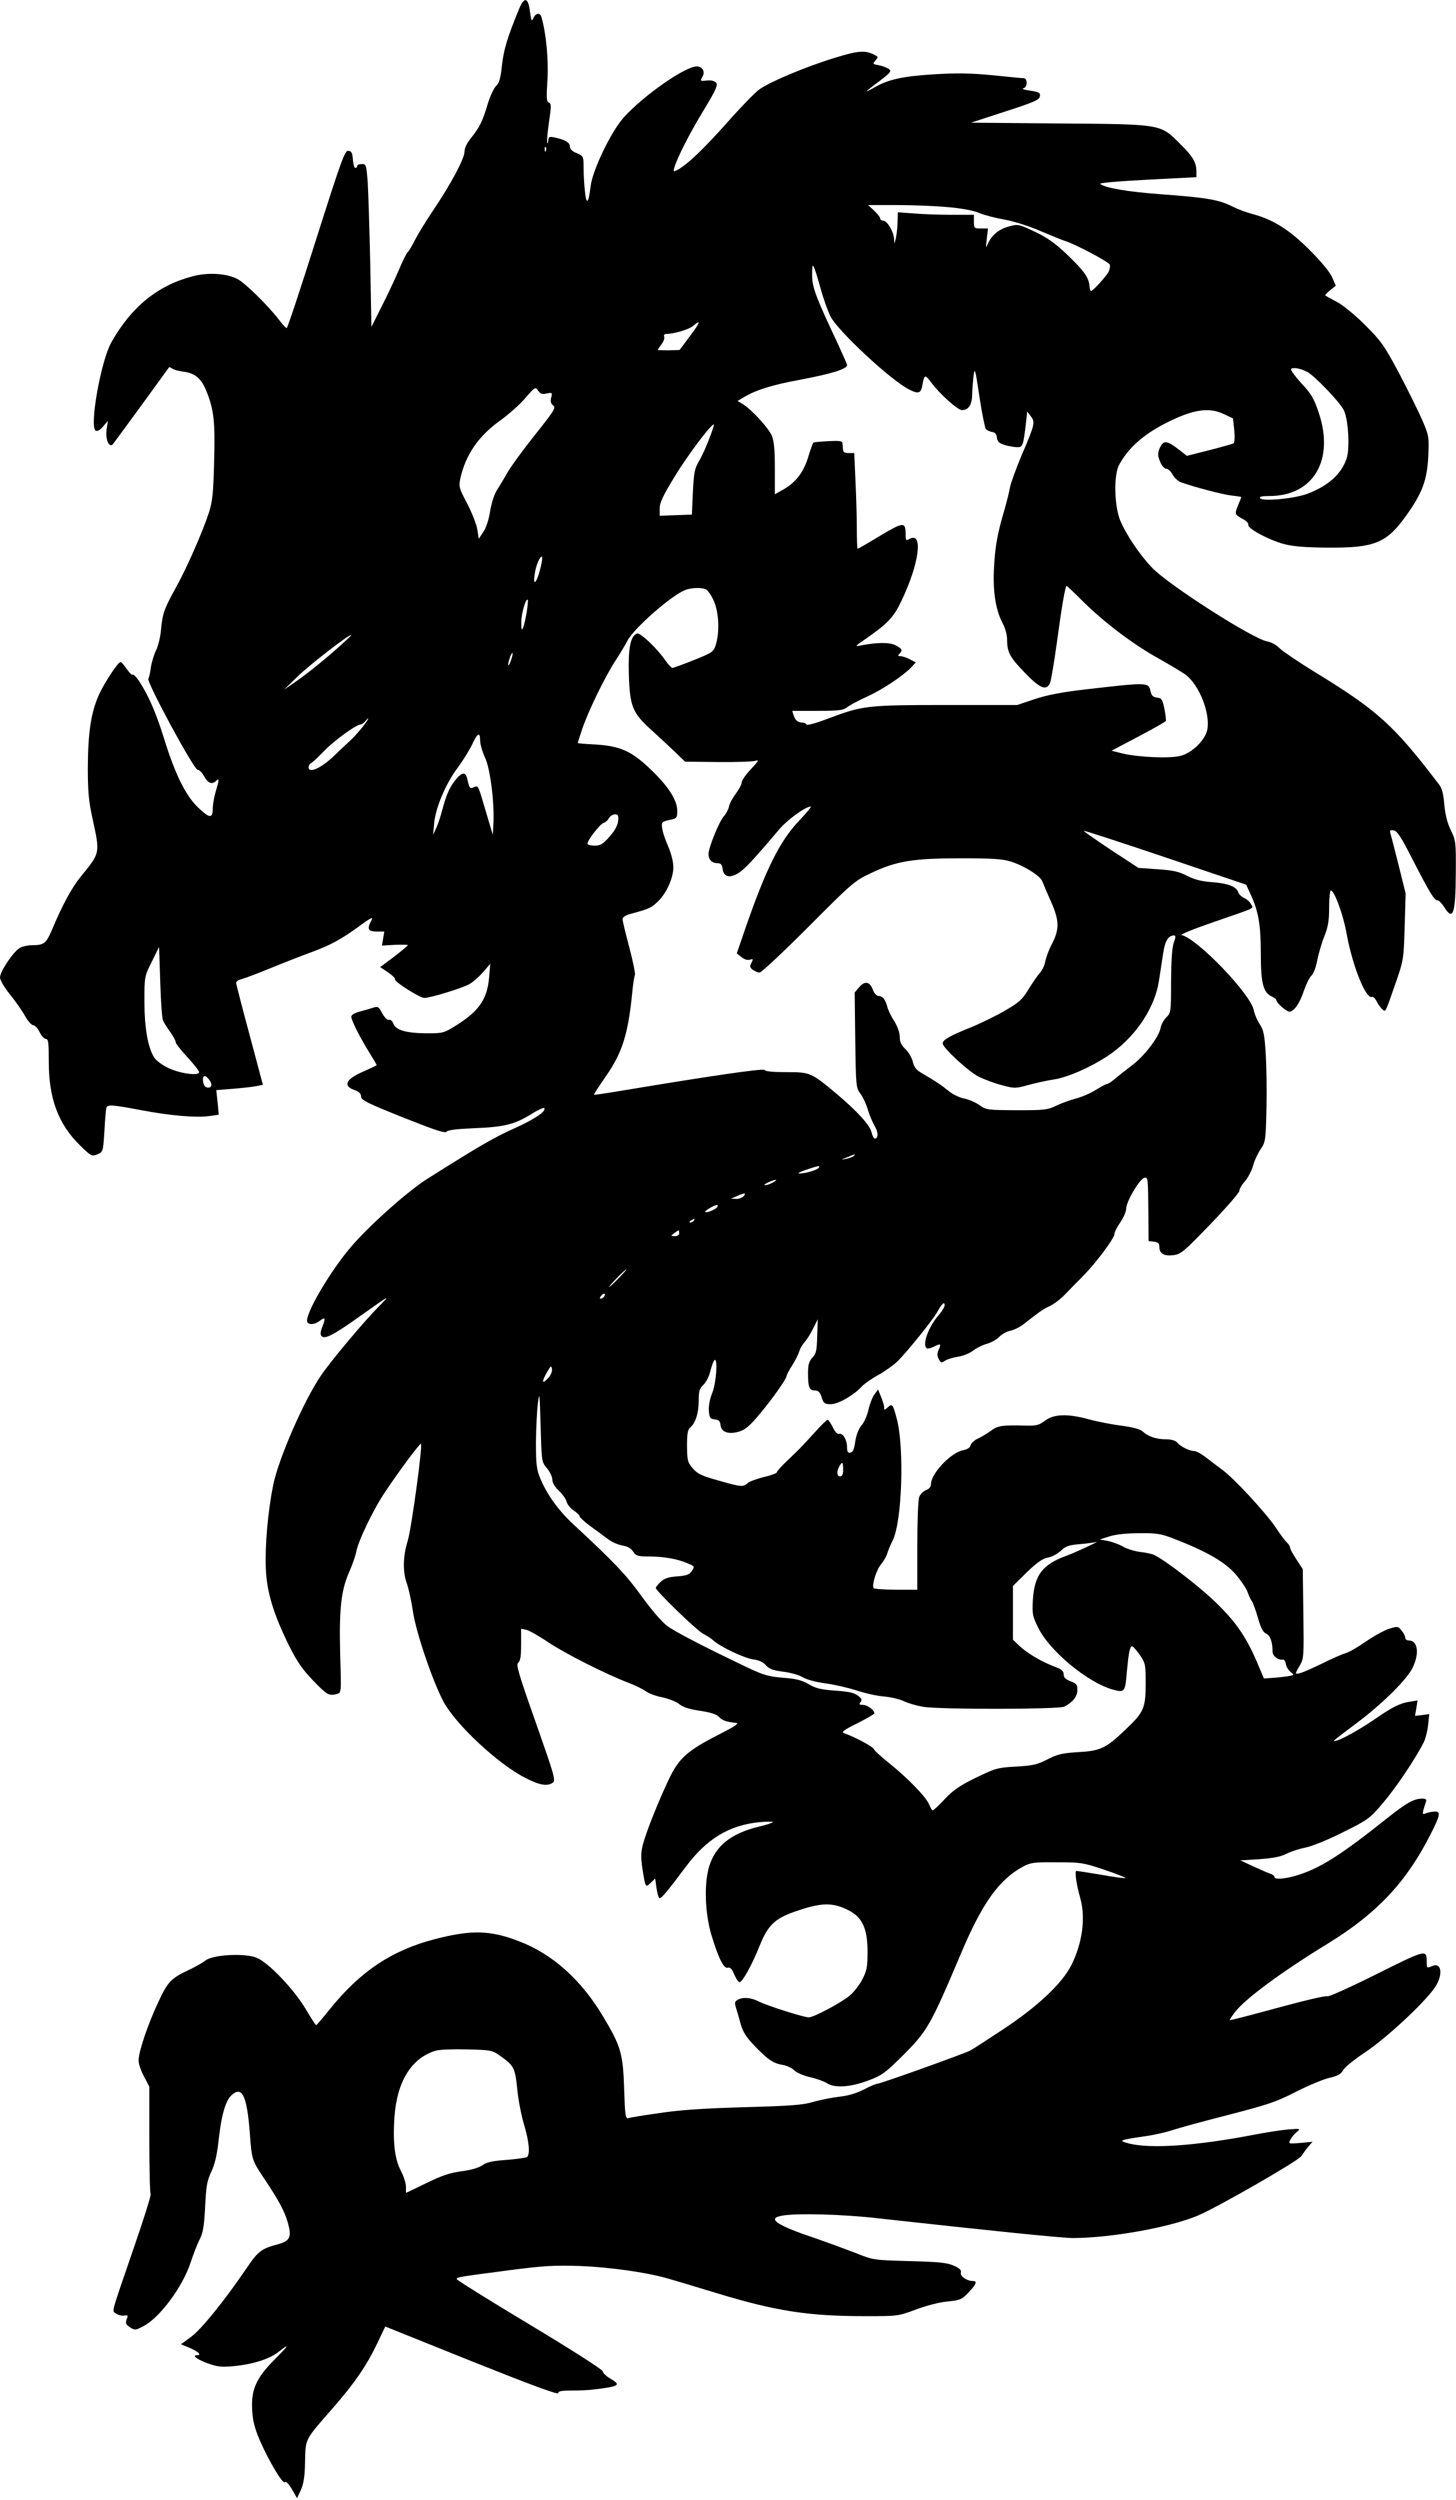 <?xml version="1.0" standalone="no"?>
<!DOCTYPE svg PUBLIC "-//W3C//DTD SVG 20010904//EN"
 "http://www.w3.org/TR/2001/REC-SVG-20010904/DTD/svg10.dtd">
<svg version="1.0" xmlns="http://www.w3.org/2000/svg"
 width="746pt" height="1280pt" viewBox="0 0 746 1280"
 preserveAspectRatio="xMidYMid meet">
<g transform="translate(0,1280) scale(0.1,-0.1)"
fill="#000000" stroke="none">
<path d="M2661 12758 c-60 -146 -80 -210 -89 -291 -7 -68 -14 -92 -30 -107
-12 -11 -31 -53 -43 -92 -26 -88 -42 -120 -85 -174 -21 -25 -34 -52 -34 -70 0
-36 -69 -165 -158 -297 -37 -55 -80 -125 -96 -156 -15 -31 -32 -58 -37 -62 -5
-3 -26 -45 -47 -95 -21 -49 -61 -134 -89 -188 l-50 -100 -6 325 c-4 178 -10
366 -13 417 -7 88 -8 92 -30 92 -13 0 -24 -4 -24 -10 0 -5 -4 -10 -9 -10 -6 0
-11 19 -13 43 -2 33 -7 43 -23 45 -18 2 -34 -41 -165 -453 -79 -250 -147 -455
-151 -455 -4 0 -22 19 -40 43 -56 73 -173 188 -212 208 -55 29 -148 35 -227
15 -180 -46 -316 -156 -419 -338 -54 -95 -114 -433 -81 -453 9 -5 22 2 38 21
l25 29 -7 -45 c-7 -49 13 -95 32 -75 5 6 71 96 147 200 76 105 140 192 141
194 2 2 9 -1 16 -6 7 -6 33 -13 57 -16 61 -8 92 -34 119 -101 38 -94 45 -157
39 -361 -4 -158 -8 -201 -26 -258 -32 -99 -115 -288 -170 -386 -60 -109 -68
-131 -76 -215 -3 -37 -15 -86 -26 -107 -10 -21 -22 -60 -26 -86 -3 -27 -9 -52
-13 -58 -11 -15 236 -471 253 -467 8 1 22 -14 33 -33 19 -36 41 -44 62 -23 16
16 15 4 -3 -56 -8 -27 -15 -66 -15 -88 0 -51 -17 -49 -78 10 -62 61 -116 170
-172 352 -42 134 -79 218 -127 292 -14 21 -29 36 -33 33 -4 -3 -18 11 -31 30
-13 19 -27 35 -31 35 -13 0 -78 -98 -109 -163 -42 -91 -58 -194 -59 -375 0
-126 4 -172 25 -268 38 -176 39 -170 -63 -295 -44 -54 -95 -148 -146 -271 -30
-69 -40 -78 -103 -78 -18 0 -44 -5 -58 -12 -32 -14 -105 -122 -105 -153 0 -13
22 -52 51 -87 28 -35 63 -84 77 -110 15 -27 34 -48 43 -48 8 0 23 -16 32 -35
9 -19 23 -35 32 -35 13 0 15 -19 15 -119 0 -186 49 -317 159 -425 58 -57 61
-58 90 -47 29 13 29 13 36 119 3 59 8 113 10 120 6 17 32 15 175 -12 151 -29
283 -40 351 -31 l50 7 -6 63 -7 63 88 7 c49 4 103 10 120 14 l31 6 -68 255
c-38 140 -69 261 -69 267 0 7 12 16 27 19 16 4 82 29 148 56 66 27 163 65 215
84 95 35 150 65 247 136 59 43 68 46 53 19 -20 -38 -13 -51 29 -51 l40 0 -6
-36 -6 -36 67 4 c36 1 66 1 66 -2 -1 -3 -32 -29 -71 -59 l-71 -53 40 -27 c21
-14 38 -30 36 -36 -4 -12 127 -95 150 -95 32 0 201 52 233 72 18 10 49 38 69
61 l36 42 -6 -70 c-10 -117 -55 -179 -194 -261 -38 -23 -54 -26 -133 -25 -99
1 -153 17 -164 50 -4 12 -13 20 -22 19 -9 -2 -23 12 -35 34 -17 33 -22 36 -46
28 -15 -5 -46 -14 -69 -20 -27 -7 -43 -17 -43 -26 0 -18 38 -95 90 -180 22
-35 40 -66 40 -68 0 -2 -30 -16 -66 -32 -91 -38 -109 -74 -49 -95 25 -9 35
-19 35 -34 0 -18 30 -33 215 -107 161 -64 217 -83 223 -73 5 8 49 14 142 18
153 6 206 19 292 72 33 21 62 34 66 31 14 -15 -50 -58 -153 -104 -99 -44 -179
-90 -442 -256 -98 -61 -289 -230 -387 -342 -113 -129 -250 -363 -231 -395 9
-14 39 -11 61 6 30 23 34 18 17 -25 -12 -30 -13 -44 -5 -52 17 -17 61 6 196
102 159 113 159 113 96 49 -72 -72 -247 -280 -297 -355 -87 -128 -215 -422
-243 -557 -27 -133 -43 -311 -38 -429 5 -122 39 -232 120 -397 41 -81 68 -120
123 -177 71 -74 81 -79 122 -68 22 6 22 7 16 202 -6 230 4 327 46 422 16 36
32 82 36 102 8 53 89 221 148 308 79 118 179 251 184 247 9 -9 -49 -436 -68
-497 -25 -80 -26 -160 -4 -220 9 -25 23 -89 31 -143 16 -107 100 -354 156
-460 63 -118 283 -323 422 -392 72 -37 111 -43 139 -23 15 12 6 41 -88 308
-89 252 -102 297 -90 306 11 8 15 33 15 93 l0 81 28 -6 c15 -4 65 -32 112 -64
87 -58 295 -163 408 -206 35 -13 75 -33 89 -43 14 -11 52 -26 85 -32 33 -7 72
-22 87 -34 18 -16 51 -27 106 -35 54 -8 86 -18 98 -31 17 -18 37 -26 87 -31
19 -2 1 -15 -83 -58 -167 -85 -208 -122 -261 -233 -53 -112 -114 -264 -132
-332 -10 -39 -11 -65 -3 -120 16 -102 16 -102 43 -76 l23 22 7 -51 c4 -27 11
-50 16 -50 10 0 41 37 133 160 106 143 223 214 375 229 39 4 72 4 72 1 0 -3
-31 -14 -70 -23 -145 -35 -225 -99 -257 -206 -26 -88 -21 -235 11 -346 37
-122 64 -177 85 -171 11 4 21 -5 33 -34 9 -22 21 -40 27 -40 15 0 64 89 102
184 46 114 81 145 204 185 117 39 174 39 251 0 72 -36 99 -93 99 -214 0 -78
-4 -97 -27 -141 -15 -29 -44 -66 -65 -83 -46 -38 -184 -111 -209 -111 -26 0
-212 59 -256 81 -41 21 -80 24 -108 9 -15 -8 -17 -15 -10 -38 5 -15 16 -52 24
-83 13 -45 28 -69 73 -116 69 -71 95 -89 146 -97 20 -4 46 -16 56 -27 10 -11
46 -27 80 -35 34 -7 73 -22 88 -31 39 -26 119 -21 210 13 70 26 87 38 170 120
136 135 148 157 308 534 108 256 195 377 317 442 39 21 56 23 173 22 124 0
135 -2 243 -38 62 -21 111 -41 109 -43 -3 -2 -58 5 -124 17 -66 11 -124 20
-128 20 -10 0 0 -70 20 -140 28 -101 11 -228 -45 -341 -48 -96 -173 -213 -350
-330 -80 -53 -156 -102 -169 -109 -33 -17 -460 -170 -476 -170 -7 0 -38 -13
-68 -29 -37 -19 -79 -32 -124 -37 -37 -4 -97 -16 -133 -26 -55 -17 -112 -21
-355 -28 -206 -6 -332 -14 -435 -30 -80 -11 -152 -23 -161 -26 -14 -4 -17 14
-21 148 -6 184 -17 221 -109 374 -111 186 -258 318 -428 383 -149 58 -246 60
-435 11 -221 -58 -379 -164 -536 -358 -36 -45 -67 -81 -70 -82 -3 0 -27 37
-54 83 -63 105 -193 240 -253 263 -63 24 -225 15 -262 -16 -14 -11 -51 -32
-81 -46 -94 -44 -110 -60 -160 -168 -53 -113 -100 -252 -100 -297 0 -16 12
-53 28 -82 l27 -52 0 -272 c0 -149 3 -274 7 -278 3 -4 -34 -124 -84 -268 -125
-364 -115 -327 -93 -344 11 -8 30 -12 42 -10 19 3 20 1 12 -19 -7 -20 -4 -27
17 -41 25 -16 28 -16 71 7 82 43 199 201 239 323 15 45 36 100 48 122 16 32
22 66 27 165 5 106 10 134 32 180 18 39 29 86 37 160 14 127 35 202 65 230 55
52 80 1 95 -192 10 -139 10 -139 80 -243 72 -109 97 -156 115 -217 20 -71 11
-93 -48 -109 -87 -23 -104 -35 -164 -124 -112 -165 -231 -312 -284 -351 l-52
-38 46 -19 c43 -18 62 -37 37 -37 -28 0 -3 -20 50 -40 52 -19 72 -22 136 -16
99 9 188 37 235 76 58 46 47 29 -27 -45 -91 -92 -118 -152 -112 -254 3 -59 13
-95 40 -159 47 -107 119 -227 128 -212 4 7 18 -7 35 -35 l27 -47 20 43 c14 32
20 70 21 146 3 118 -3 106 141 271 110 125 174 218 229 333 l41 86 443 -178
c298 -119 443 -173 443 -163 0 10 17 13 68 13 38 0 91 2 118 6 130 16 138 22
80 56 -19 11 -36 27 -38 37 -3 10 -166 114 -376 240 -205 123 -372 227 -372
232 0 10 9 11 275 46 170 22 223 25 355 21 153 -6 338 -32 448 -63 32 -9 143
-42 247 -74 309 -94 473 -120 771 -120 163 0 165 0 257 34 53 20 122 38 162
41 65 7 73 10 107 46 40 42 47 59 23 59 -31 0 -66 24 -62 42 4 13 -5 23 -37
37 -35 15 -76 19 -227 23 -184 5 -184 5 -279 43 -52 20 -142 53 -200 73 -203
68 -254 103 -171 117 78 13 309 7 491 -14 570 -63 940 -101 999 -101 195 1
491 54 636 114 97 40 519 282 533 306 9 14 25 36 36 49 l21 24 -62 -6 c-62 -5
-62 -5 -52 16 6 12 21 30 33 40 21 18 20 18 -44 13 -36 -3 -113 -15 -170 -26
-302 -58 -531 -74 -645 -46 -58 15 -51 18 80 37 44 6 107 20 140 31 33 11 164
47 290 79 201 52 244 66 345 118 63 32 140 64 170 71 44 10 59 18 72 40 8 15
62 58 118 95 105 71 290 242 349 324 47 67 39 137 -13 113 -25 -11 -26 -10
-26 21 0 67 -1 66 -260 -63 -134 -67 -246 -117 -249 -112 -3 5 -111 -20 -251
-58 -135 -37 -247 -66 -249 -64 -2 2 11 21 29 44 54 68 238 204 475 349 251
154 401 314 525 559 50 98 53 117 20 116 -14 -1 -34 -5 -44 -9 -17 -7 -18 -5
-13 17 4 15 10 33 13 42 5 12 0 16 -21 16 -40 0 -81 -23 -175 -98 -242 -193
-350 -261 -469 -296 -61 -18 -111 -21 -111 -7 0 5 -9 13 -20 16 -12 4 -51 21
-88 38 l-67 31 97 6 c70 5 108 12 140 28 24 12 68 26 99 32 33 7 113 39 190
78 129 64 137 70 206 151 64 75 164 223 208 310 9 18 19 58 22 88 l6 56 -36
-5 -37 -4 7 40 6 39 -42 -7 c-48 -7 -89 -28 -177 -89 -72 -49 -159 -99 -193
-109 -30 -9 -29 -8 99 88 130 97 259 224 288 285 36 74 26 139 -20 139 -10 0
-18 6 -18 14 0 8 -8 24 -19 37 -17 22 -21 22 -60 10 -23 -6 -78 -36 -122 -66
-43 -30 -92 -58 -107 -61 -15 -4 -72 -29 -126 -56 -90 -43 -126 -56 -126 -44
0 3 9 21 21 40 19 33 20 47 17 263 l-3 228 -32 49 c-18 27 -33 55 -33 61 0 7
-7 18 -15 25 -8 7 -35 42 -59 79 -52 77 -215 253 -275 296 -23 17 -60 45 -83
63 -22 17 -49 32 -59 32 -25 0 -71 23 -88 44 -9 10 -30 16 -57 16 -49 0 -91
14 -119 40 -13 12 -50 22 -110 30 -49 6 -124 21 -165 32 -109 30 -179 28 -225
-6 -30 -23 -44 -27 -93 -26 -127 3 -148 1 -183 -25 -19 -14 -49 -32 -68 -41
-18 -8 -35 -24 -38 -34 -3 -13 -17 -22 -39 -26 -62 -12 -164 -119 -164 -174 0
-13 -9 -24 -25 -30 -14 -5 -30 -21 -35 -35 -6 -15 -10 -127 -10 -251 l0 -224
-109 0 c-61 0 -112 4 -115 8 -10 16 15 96 39 123 13 16 26 39 30 51 3 13 17
46 30 73 47 97 59 473 20 619 -20 76 -23 81 -46 60 -18 -16 -19 -16 -19 0 0 9
-7 33 -16 54 l-15 37 -18 -24 c-10 -13 -24 -48 -31 -78 -6 -29 -22 -66 -36
-82 -15 -18 -27 -49 -32 -82 -5 -39 -12 -55 -25 -57 -13 -3 -17 4 -17 30 -1
37 -22 72 -42 66 -7 -3 -21 12 -31 34 -11 21 -22 38 -27 38 -4 0 -33 -28 -64
-63 -76 -83 -73 -80 -138 -142 -32 -30 -58 -59 -58 -64 0 -5 -30 -16 -66 -24
-36 -9 -74 -23 -83 -31 -23 -21 -31 -21 -150 13 -86 24 -107 34 -131 62 -27
31 -29 40 -30 115 0 64 4 85 17 95 27 23 43 74 43 137 0 49 4 62 24 81 14 13
30 45 36 72 7 27 16 52 21 55 18 11 9 -115 -11 -167 -13 -31 -20 -69 -18 -93
3 -36 6 -41 30 -44 21 -2 28 -9 30 -30 4 -35 40 -48 93 -33 31 9 54 27 102 84
66 78 143 186 143 201 0 5 13 30 29 55 16 25 32 57 36 71 4 14 16 35 27 47 11
12 31 43 44 70 l24 48 -3 -87 c-2 -74 -5 -90 -25 -110 -17 -19 -22 -36 -22
-80 0 -72 7 -88 35 -88 18 0 26 -8 35 -35 10 -31 15 -35 47 -35 38 0 118 46
159 91 12 13 50 40 85 59 34 19 79 51 98 70 48 47 182 213 203 252 24 43 38
56 38 35 0 -9 -13 -31 -29 -49 -55 -63 -88 -156 -62 -172 5 -3 22 1 37 9 34
17 38 15 23 -17 -8 -19 -8 -31 1 -47 10 -20 13 -21 33 -8 12 8 41 16 65 20 23
3 58 16 76 30 18 14 50 30 72 36 22 6 51 22 64 36 13 13 38 28 57 31 19 4 52
20 73 38 81 63 96 74 130 89 19 9 54 35 77 59 23 24 65 67 94 96 65 66 159
192 159 213 0 9 13 36 30 60 16 24 30 55 30 69 0 39 73 160 96 160 16 0 16 -2
18 -190 l1 -135 28 -3 c21 -3 27 -9 27 -26 0 -35 24 -49 72 -43 39 5 54 18
190 159 81 84 148 161 148 170 0 10 13 32 29 50 16 18 34 54 41 78 6 25 24 63
38 84 26 38 27 44 31 210 2 94 0 221 -4 283 -6 95 -11 119 -30 148 -13 19 -27
51 -31 72 -15 82 -291 369 -370 385 -10 2 58 30 151 62 239 83 218 72 205 96
-6 12 -22 26 -35 32 -14 6 -27 19 -31 30 -9 28 -52 45 -134 51 -54 4 -89 13
-127 32 -42 22 -72 29 -151 34 l-99 7 -142 93 c-78 52 -140 95 -138 97 2 2
190 -59 418 -136 l414 -140 22 -48 c41 -87 53 -158 53 -305 0 -152 12 -199 57
-220 12 -5 23 -14 23 -19 0 -13 51 -58 66 -58 24 0 53 42 74 105 12 35 29 70
39 79 11 10 24 44 30 79 7 34 23 90 37 124 19 48 24 80 24 147 0 47 4 86 9 86
18 0 64 -125 81 -223 31 -169 101 -340 131 -321 4 2 15 -8 23 -24 8 -16 21
-34 29 -40 17 -15 13 -23 69 138 39 113 40 118 45 285 l5 170 -36 145 c-20 80
-39 153 -42 163 -5 15 -1 18 16 15 18 -2 38 -32 92 -138 95 -185 117 -220 133
-220 7 0 23 -16 35 -35 45 -73 58 -35 59 180 1 154 0 162 -26 215 -18 37 -28
79 -33 131 -4 52 -12 84 -26 101 -233 306 -315 380 -639 578 -82 50 -162 105
-178 120 -16 17 -43 32 -65 36 -73 13 -501 286 -588 376 -65 67 -137 175 -166
247 -29 77 -32 229 -4 281 47 87 126 157 246 217 131 66 214 79 288 44 l49
-23 7 -61 c3 -35 2 -63 -4 -67 -5 -3 -61 -19 -124 -35 l-115 -29 -28 22 c-76
60 -92 62 -113 13 -9 -23 -8 -36 4 -65 8 -20 22 -36 31 -36 9 0 24 -13 33 -30
9 -16 28 -34 42 -39 69 -25 211 -62 258 -68 28 -3 52 -7 52 -8 0 -1 -7 -19
-15 -38 -20 -49 -20 -51 20 -73 20 -10 33 -24 31 -31 -7 -18 107 -79 184 -99
46 -12 109 -17 220 -18 243 -2 304 23 404 163 84 117 108 183 114 307 4 98 3
104 -30 181 -19 44 -72 151 -118 239 -78 146 -92 166 -175 249 -51 51 -114
103 -145 119 -30 16 -57 31 -60 33 -2 2 9 14 25 27 l29 23 -19 44 c-12 27 -58
82 -115 139 -102 103 -189 157 -292 184 -30 8 -77 25 -104 39 -68 34 -128 45
-359 62 -180 13 -295 33 -318 54 -4 5 105 14 242 21 l251 13 0 28 c0 47 -18
78 -83 142 -103 103 -91 101 -622 105 l-450 4 175 57 c149 48 175 60 178 78 3
18 -4 22 -50 29 -29 4 -45 9 -35 12 10 2 17 13 17 28 0 16 -6 24 -17 24 -10 0
-81 7 -158 15 -106 10 -178 12 -295 5 -163 -10 -237 -26 -307 -66 -24 -14 -43
-23 -43 -22 0 2 29 26 66 53 58 44 63 51 48 62 -10 7 -33 16 -51 19 -32 6 -33
7 -18 24 15 17 15 19 -2 28 -50 26 -83 24 -206 -14 -148 -45 -335 -124 -387
-162 -22 -16 -95 -91 -163 -168 -120 -135 -207 -218 -255 -243 -22 -12 -23
-11 -17 11 15 51 79 177 151 295 63 104 73 127 63 140 -8 9 -25 13 -46 11 -37
-4 -37 -4 -22 23 12 24 -3 49 -31 49 -60 0 -273 -149 -374 -261 -65 -72 -161
-272 -170 -353 -10 -88 -22 -99 -29 -26 -4 35 -7 90 -7 122 0 58 -1 59 -35 74
-24 9 -35 21 -35 34 0 21 -27 36 -82 47 -24 5 -28 2 -29 -18 -1 -13 -3 -17 -5
-9 -3 9 2 57 9 107 12 80 12 93 -1 98 -12 4 -13 24 -7 118 6 103 -7 239 -31
320 -7 24 -29 21 -41 -5 -9 -20 -11 -16 -18 35 -9 70 -28 75 -54 15z m136
-730 c-3 -8 -6 -5 -6 6 -1 11 2 17 5 13 3 -3 4 -12 1 -19z m2063 -289 c70 -6
132 -18 158 -30 24 -10 81 -25 126 -33 47 -8 127 -33 187 -59 57 -24 115 -48
129 -52 49 -15 221 -106 226 -120 3 -7 0 -24 -6 -37 -13 -24 -80 -98 -90 -98
-3 0 -7 11 -8 25 -3 44 -28 78 -112 159 -62 59 -102 88 -167 119 -83 39 -87
40 -132 28 -52 -14 -87 -42 -108 -86 -13 -29 -13 -28 -7 23 l6 52 -36 0 c-34
0 -36 1 -36 35 l0 35 -112 0 c-62 0 -150 3 -195 7 l-83 6 -1 -44 c0 -24 -4
-62 -8 -84 -8 -36 -9 -37 -10 -10 -1 37 -35 95 -56 95 -8 0 -15 5 -15 11 0 6
-14 24 -31 40 l-31 29 148 0 c82 0 201 -5 264 -11z m-655 -418 c14 -52 37
-115 50 -141 38 -75 307 -325 402 -374 49 -25 61 -21 69 22 10 55 13 56 44 15
44 -60 137 -143 159 -143 33 0 51 27 52 78 0 26 4 69 7 97 6 46 9 37 30 -105
13 -85 28 -160 33 -167 6 -6 20 -13 32 -15 15 -2 23 -11 25 -29 2 -21 11 -29
41 -38 21 -6 50 -11 63 -11 28 0 31 8 44 119 l7 64 18 -24 c24 -30 21 -43 -46
-199 -29 -69 -56 -143 -60 -165 -4 -22 -17 -76 -30 -120 -35 -120 -46 -180
-52 -290 -7 -120 8 -216 42 -282 15 -28 25 -62 25 -89 0 -64 14 -90 92 -170
77 -80 110 -93 128 -51 5 12 21 105 35 207 25 185 43 290 50 290 2 0 41 -37
87 -83 109 -107 257 -219 388 -291 57 -32 118 -69 135 -81 70 -54 126 -196
111 -280 -10 -53 -76 -119 -136 -135 -53 -15 -216 -8 -300 12 l-55 14 137 72
c76 40 139 76 141 80 2 4 -1 32 -7 62 -10 49 -14 55 -38 58 -20 2 -28 10 -33
32 -10 47 -12 47 -340 9 -121 -14 -195 -29 -257 -50 l-86 -29 -364 0 c-407 0
-427 -3 -604 -69 -62 -24 -110 -37 -112 -31 -2 5 -11 10 -20 10 -24 0 -38 12
-46 38 l-7 22 129 0 c111 0 133 3 153 19 13 10 59 35 102 54 82 38 185 107
226 150 l23 25 -30 16 c-17 9 -39 16 -49 16 -13 0 -14 3 -5 12 18 18 15 26
-20 44 -31 16 -97 15 -183 -2 -26 -6 -22 -1 25 31 119 82 149 114 189 199 91
190 112 354 42 317 -19 -11 -21 -9 -21 21 0 67 -9 67 -130 -5 -61 -37 -113
-67 -116 -67 -2 0 -4 46 -4 103 0 56 -3 166 -7 245 l-6 142 -29 0 c-21 0 -28
5 -29 20 -1 11 -2 26 -3 33 -1 9 -20 11 -71 8 -39 -2 -73 -5 -77 -7 -3 -2 -16
-36 -27 -74 -24 -79 -65 -132 -130 -168 l-41 -23 0 131 c0 95 -4 141 -15 168
-17 40 -102 133 -148 162 l-28 17 34 20 c60 36 143 62 279 87 169 32 248 56
248 77 0 4 -21 52 -46 106 -117 248 -134 295 -133 358 0 70 5 63 44 -74z
m-670 -242 l-53 -71 -56 -2 c-31 0 -56 1 -56 2 0 2 9 15 19 29 11 13 17 31 14
39 -3 8 1 14 10 14 39 0 118 23 138 41 43 37 37 18 -16 -52z m3164 -184 c37
-20 166 -154 186 -195 23 -45 32 -193 15 -246 -26 -81 -94 -142 -203 -183 -69
-25 -230 -40 -241 -22 -5 8 9 11 47 11 227 0 336 185 253 429 -24 71 -38 95
-88 148 -32 35 -56 68 -53 73 7 11 49 4 84 -15z m-3898 -110 c28 6 30 5 23
-21 -5 -20 -2 -30 10 -40 16 -11 6 -26 -93 -151 -61 -76 -125 -164 -143 -196
-18 -32 -43 -73 -55 -92 -11 -18 -26 -65 -32 -104 -7 -43 -20 -84 -35 -105
l-23 -35 -7 45 c-3 25 -26 84 -51 133 -44 83 -45 89 -36 133 27 119 92 214
200 292 44 31 104 84 132 117 50 58 52 59 66 39 12 -17 21 -20 44 -15z m833
-231 c-14 -38 -37 -89 -52 -114 -23 -39 -27 -59 -32 -160 l-5 -115 -82 -3 -83
-3 0 38 c0 30 18 67 80 168 67 109 188 270 198 261 1 -2 -9 -34 -24 -72z
m-859 -636 c-18 -92 -48 -138 -35 -55 6 41 25 87 36 87 3 0 3 -15 -1 -32z
m840 -135 c10 -3 28 -29 41 -57 27 -58 32 -159 12 -226 -12 -38 -16 -41 -113
-80 -55 -22 -104 -40 -110 -40 -5 0 -21 17 -35 37 -42 62 -130 145 -146 139
-34 -13 -46 -74 -42 -211 5 -162 19 -195 112 -280 37 -33 91 -84 121 -112 l55
-53 167 -2 c93 -1 179 2 193 6 21 7 17 0 -22 -42 -27 -28 -48 -59 -48 -69 0
-10 -14 -35 -30 -57 -16 -21 -32 -50 -35 -66 -3 -15 -15 -37 -25 -48 -24 -25
-80 -163 -80 -195 0 -29 18 -47 46 -47 17 0 23 -7 26 -26 5 -42 31 -52 74 -29
34 18 81 68 217 229 42 49 134 116 161 116 5 0 -22 -33 -60 -73 -100 -105
-171 -249 -280 -565 l-39 -114 24 -19 c15 -12 31 -17 43 -13 18 5 18 3 8 -16
-10 -18 -8 -24 7 -36 10 -7 26 -14 35 -14 9 0 121 105 250 234 223 224 237
236 318 274 131 63 218 77 460 77 165 0 216 -3 260 -17 69 -22 147 -71 160
-100 5 -13 25 -61 46 -107 42 -97 43 -139 2 -218 -14 -26 -28 -64 -32 -84 -3
-20 -16 -48 -29 -62 -12 -13 -38 -51 -58 -84 -31 -51 -47 -66 -120 -108 -46
-27 -126 -66 -178 -87 -107 -43 -141 -63 -141 -81 0 -22 133 -145 186 -171 29
-14 82 -34 118 -43 63 -17 69 -17 134 1 37 10 95 23 129 28 78 11 218 75 304
139 126 93 217 234 237 367 6 37 15 98 21 137 10 67 26 95 57 95 9 0 8 -9 -2
-37 -9 -26 -13 -91 -14 -199 0 -156 -1 -161 -24 -183 -13 -13 -27 -38 -30 -56
-9 -46 -82 -142 -146 -190 -29 -22 -67 -52 -85 -67 -18 -16 -37 -28 -42 -28
-5 0 -31 -14 -57 -30 -26 -17 -73 -37 -103 -45 -31 -8 -77 -25 -102 -37 -42
-21 -60 -23 -201 -23 -151 1 -156 1 -193 27 -20 14 -55 29 -77 33 -22 4 -58
21 -79 38 -38 31 -66 50 -140 93 -26 15 -38 30 -44 57 -5 21 -22 50 -38 65
-21 20 -29 36 -29 63 0 21 -11 52 -28 80 -16 24 -32 58 -36 74 -10 38 -24 55
-45 55 -9 0 -22 13 -28 30 -16 44 -41 49 -70 16 l-24 -28 3 -243 c3 -237 4
-244 26 -275 13 -17 30 -53 38 -81 8 -27 24 -65 35 -84 20 -33 20 -65 1 -65
-5 0 -12 14 -16 30 -7 37 -73 109 -182 201 -129 107 -132 109 -256 109 -68 0
-108 4 -110 11 -3 10 -278 -30 -763 -111 -60 -10 -111 -17 -112 -16 -2 1 26
44 62 96 83 119 113 214 134 424 4 46 11 88 14 93 3 5 -9 68 -28 139 -19 71
-35 137 -35 146 0 12 13 21 43 29 93 25 105 31 137 62 45 43 80 121 80 177 0
26 -11 70 -26 105 -15 33 -29 75 -31 92 -5 34 -4 36 50 47 24 6 27 11 27 44 0
55 -46 126 -137 213 -97 93 -155 119 -285 127 -49 2 -88 6 -88 7 0 1 9 31 21
66 28 88 120 277 173 357 24 37 51 82 60 100 32 63 224 232 297 261 28 11 80
14 104 4z m-916 -115 c-5 -31 -13 -67 -18 -80 -8 -19 -10 -15 -10 25 -1 42 23
126 33 116 2 -2 0 -29 -5 -61z m-949 -168 c-79 -72 -177 -151 -240 -194 l-55
-38 74 72 c63 60 255 209 271 209 3 0 -20 -22 -50 -49z m869 -79 c-6 -18 -13
-30 -15 -28 -2 2 1 18 7 36 6 18 13 30 15 28 2 -2 -1 -18 -7 -36z m-760 -342
c-18 -22 -44 -52 -58 -65 -14 -13 -53 -49 -86 -81 -65 -63 -127 -93 -134 -66
-1 9 4 20 12 25 9 4 39 33 68 63 50 52 164 135 186 135 6 0 16 7 23 15 28 34
19 12 -11 -26z m601 -71 c0 -18 11 -57 25 -87 27 -57 49 -234 43 -341 l-3 -55
-18 60 c-10 33 -27 90 -38 128 -18 60 -22 66 -39 57 -21 -11 -25 -8 -35 38 -8
40 -26 41 -59 1 -31 -37 -49 -77 -70 -156 -8 -32 -22 -74 -31 -93 l-16 -35 5
55 c6 80 58 204 119 286 28 38 63 94 76 122 28 60 41 66 41 20z m707 -412 c-2
-22 -17 -50 -44 -80 -34 -39 -46 -46 -77 -46 -20 0 -36 4 -36 10 0 18 64 100
82 106 10 3 23 14 28 25 6 10 20 19 31 19 16 0 19 -6 16 -34z m-2332 -1021 c5
-11 21 -38 37 -59 15 -21 28 -45 28 -52 0 -7 27 -42 60 -77 33 -36 60 -70 60
-77 0 -21 -101 -7 -161 23 -31 15 -61 38 -71 55 -31 53 -48 151 -48 284 0 127
0 128 38 204 l37 75 6 -178 c3 -98 9 -187 14 -198z m239 -307 c18 -25 7 -44
-18 -35 -17 7 -23 57 -7 57 6 0 17 -10 25 -22z m3301 -387 c-6 -5 -23 -12 -40
-15 -28 -6 -28 -5 5 8 43 18 46 18 35 7z m-180 -61 c-7 -11 -72 -30 -100 -29
-11 1 5 9 35 19 66 22 73 23 65 10z m-235 -75 c-14 -8 -32 -14 -40 -14 -8 0
-1 7 15 14 39 18 57 18 25 0z m-150 -70 c-7 -8 -24 -15 -39 -14 l-26 1 30 13
c40 18 50 18 35 0z m-135 -56 c-8 -12 -56 -32 -62 -25 -5 5 46 35 60 36 5 0 5
-5 2 -11z m-120 -69 c-3 -5 -12 -10 -18 -10 -7 0 -6 4 3 10 19 12 23 12 15 0z
m-75 -65 c0 -9 -9 -15 -22 -15 -22 1 -23 1 -4 15 25 19 26 19 26 0z m-310
-230 c-24 -25 -46 -45 -49 -45 -3 0 15 20 39 45 24 25 46 45 49 45 3 0 -15
-20 -39 -45z m-75 -94 c-3 -6 -11 -11 -17 -11 -6 0 -6 6 2 15 14 17 26 13 15
-4z m-286 -417 c-32 -34 -35 -22 -8 27 21 36 24 39 27 19 2 -13 -6 -32 -19
-46z m-6 -463 c15 -18 27 -44 27 -58 0 -16 13 -37 34 -57 18 -17 36 -42 39
-56 4 -14 20 -34 37 -45 16 -11 30 -24 30 -30 0 -5 25 -28 55 -50 31 -22 71
-52 90 -66 19 -15 52 -29 74 -33 26 -4 44 -14 55 -31 15 -22 23 -25 80 -25 74
0 146 -12 199 -35 36 -15 37 -16 22 -39 -13 -19 -26 -24 -75 -28 -45 -3 -66
-10 -85 -28 -14 -13 -25 -27 -25 -31 0 -15 211 -219 243 -235 18 -9 41 -24 52
-34 36 -33 159 -91 204 -97 30 -4 52 -14 65 -30 17 -19 36 -26 88 -33 37 -4
82 -17 100 -28 19 -12 68 -25 118 -32 47 -6 118 -23 159 -36 41 -14 104 -28
140 -31 36 -3 82 -14 102 -24 20 -10 65 -23 100 -29 89 -14 694 -13 722 1 44
23 67 52 67 85 0 28 -5 34 -35 45 -25 10 -35 19 -35 35 0 15 -9 25 -32 34 -77
28 -154 73 -198 115 l-30 29 0 138 0 137 71 70 c53 51 81 70 107 75 19 3 49
18 66 34 26 25 42 30 96 35 36 3 74 8 85 11 31 10 -105 -54 -150 -70 -124 -45
-165 -99 -173 -227 -4 -71 -2 -82 27 -141 59 -121 256 -283 384 -318 60 -16
62 -13 71 96 9 95 15 126 27 126 4 0 22 -20 39 -44 29 -43 30 -49 30 -146 0
-127 -9 -148 -106 -239 -97 -93 -127 -107 -242 -113 -78 -5 -103 -10 -155 -37
-53 -27 -76 -32 -162 -37 -95 -5 -106 -9 -205 -57 -82 -40 -116 -63 -159 -109
-30 -32 -58 -58 -62 -58 -4 0 -12 14 -19 31 -16 39 -112 137 -207 213 -39 31
-74 63 -76 70 -5 13 -100 63 -152 81 -16 5 -3 16 68 51 48 24 87 47 87 51 0
16 -36 43 -58 43 -20 0 -22 3 -13 14 9 11 7 18 -13 33 -19 15 -47 21 -115 26
-73 5 -99 11 -136 32 -35 21 -65 29 -133 34 -73 6 -101 14 -177 50 -225 107
-374 184 -416 215 -28 21 -81 82 -132 153 -80 110 -135 169 -355 373 -73 69
-133 152 -166 235 -17 42 -20 72 -20 180 1 72 5 162 10 200 8 63 9 53 14 -116
5 -184 5 -185 33 -218z m1517 -6 c0 -24 -5 -35 -15 -35 -17 0 -20 23 -5 51 15
27 20 24 20 -16z m1697 -355 c167 -65 258 -118 313 -180 28 -33 56 -74 62 -92
6 -18 16 -39 22 -47 6 -8 20 -46 31 -85 15 -52 26 -74 42 -81 21 -9 33 -42 33
-91 0 -24 28 -46 52 -42 7 2 14 -8 16 -22 2 -14 13 -32 24 -41 21 -16 21 -17
-18 -23 -21 -3 -57 -7 -78 -8 l-40 -3 -37 87 c-56 130 -109 205 -211 304 -82
79 -255 213 -313 241 -11 6 -44 13 -73 16 -29 4 -69 16 -87 27 -19 11 -53 24
-77 29 l-43 8 50 16 c31 10 88 16 152 16 90 1 110 -2 180 -29z m-3459 -2644
c75 -52 81 -63 92 -172 5 -54 21 -137 35 -183 27 -90 32 -155 14 -167 -6 -3
-54 -10 -105 -14 -72 -5 -101 -12 -122 -27 -18 -13 -56 -24 -106 -31 -61 -8
-103 -22 -182 -61 l-104 -50 0 32 c0 18 -12 54 -26 81 -31 59 -42 144 -33 276
13 182 87 301 210 339 19 6 91 9 161 7 119 -3 130 -4 166 -30z"/>
</g>
</svg>
